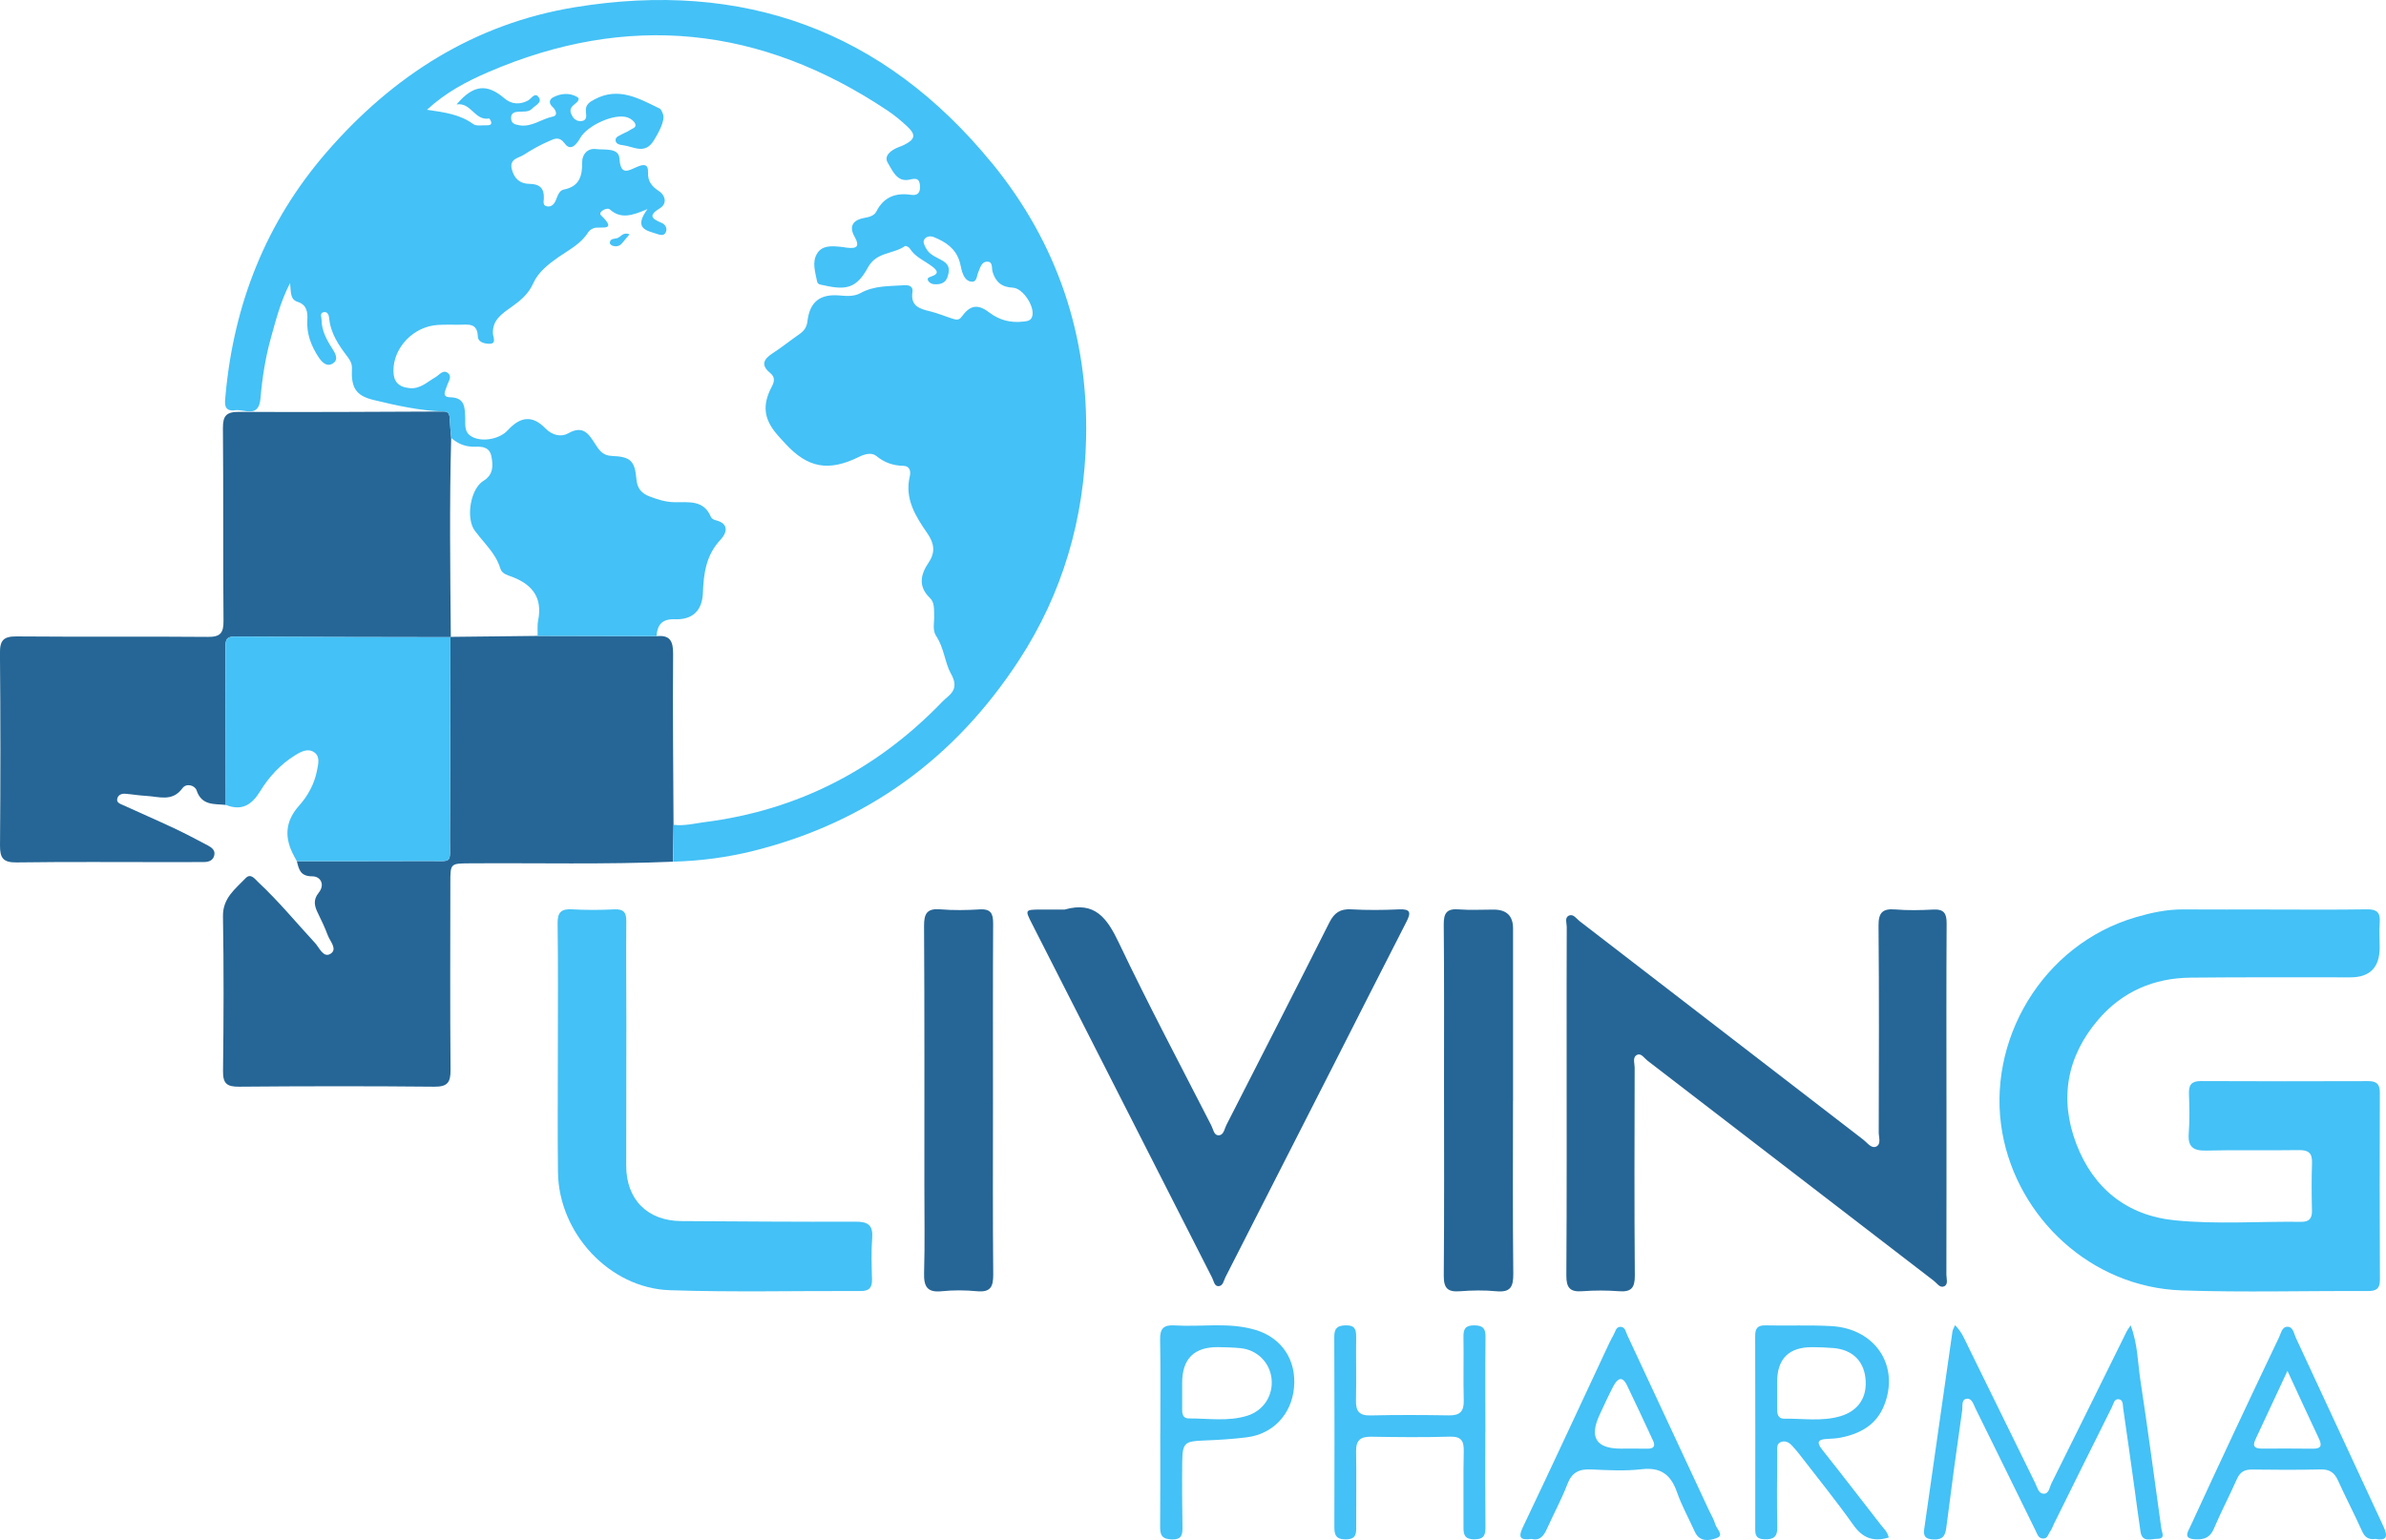 <svg xmlns="http://www.w3.org/2000/svg" id="Camada_2" data-name="Camada 2" viewBox="0 0 848.5 547.82"><defs><style>      .cls-1 {        fill: #266696;      }      .cls-1, .cls-2 {        stroke-width: 0px;      }      .cls-2 {        fill: #44c1f6;      }    </style></defs><g id="Camada_1-2" data-name="Camada 1"><g><path class="cls-1" d="M157.63,146.37c2.18-.11,2.25,1.36,2.32,2.96.09,2.15.33,4.29.5,6.43-.65,23.59-.34,47.18-.13,70.77,0,0-.15.13-.15.13-25.58-.05-51.16-.05-76.74-.23-3.36-.02-3.23,1.76-3.22,4.06.05,18.6.06,37.21.08,55.82-4.09-.42-8.55.34-10.38-5.18-.56-1.69-3.56-2.77-5.07-.71-3.6,4.9-8.34,2.92-12.81,2.69-2.49-.13-4.96-.56-7.44-.76-1.23-.1-2.44.29-2.84,1.57-.49,1.56.93,1.97,1.93,2.43,6.06,2.77,12.17,5.42,18.2,8.25,4.07,1.91,8.04,4.02,12.01,6.12,1.32.7,2.71,1.66,2.32,3.46-.42,1.97-2.03,2.46-3.84,2.46-4.17,0-8.33.02-12.5.02-18,0-35.99-.14-53.99.11-4.68.06-5.92-1.5-5.88-6.01.19-22.83.19-45.66-.02-68.48-.04-4.6,1.36-5.94,5.94-5.9,22.66.2,45.32-.03,67.98.17,4.48.04,5.62-1.4,5.58-5.72-.2-22.83,0-45.66-.21-68.48-.04-4.57,1.27-5.88,5.89-5.85,24.15.16,48.3-.04,72.45-.12Z"></path><path class="cls-1" d="M191.17,226.2c14.1.03,28.2.07,42.3.1,4.84-.51,5.94,1.79,5.9,6.4-.17,20.23.06,40.46.15,60.69-.06,4.37-.13,8.75-.19,13.12-24.13,1.04-48.28.41-72.42.59-6.73.05-6.76.03-6.76,6.96-.02,22.16-.12,44.31.07,66.47.04,4.42-1,6.07-5.77,6.02-23.15-.23-46.31-.2-69.46,0-4.36.04-5.74-1.17-5.68-5.62.23-18.32.29-36.65-.02-54.97-.11-6.54,4.4-9.74,8.07-13.6,1.83-1.92,3.36.4,4.56,1.52,7.2,6.71,13.43,14.33,20.1,21.53,1.54,1.66,2.96,5.41,5.47,3.89,2.67-1.62-.13-4.46-.94-6.64-.99-2.64-2.19-5.22-3.45-7.75-1.27-2.53-1.85-4.78.22-7.34,2.38-2.95.65-5.86-2.24-5.85-4.32.02-4.78-2.49-5.52-5.39,15.63-.02,31.27,0,46.9-.06,8.7-.04,7.5,1.21,7.54-7.76.12-23.95.13-47.89.19-71.84l.15-.13c10.28-.11,20.56-.22,30.84-.34Z"></path><path class="cls-2" d="M807.24,323.53c11.5,0,22.99.11,34.49-.07,3.5-.05,4.8,1.11,4.54,4.58-.22,2.98-.02,5.99-.02,8.99q0,10.62-10.38,10.62c-18.99.02-37.99-.1-56.98.11-12.95.14-24.12,4.95-32.61,14.81-11.27,13.09-14.04,28.24-7.92,44.28,6.05,15.88,17.99,25.53,35.07,27.23,14.92,1.49,29.96.34,44.95.53,2.73.03,3.85-1.16,3.79-3.94-.13-5.66-.18-11.33.02-16.99.12-3.49-1.2-4.63-4.66-4.58-10.99.18-21.99-.11-32.98.17-4.76.12-6.58-1.42-6.19-6.25.37-4.64.22-9.33.07-13.99-.11-3.13.9-4.5,4.25-4.48,19.82.1,39.65.08,59.48.02,2.92,0,4.16.97,4.15,4.06-.08,22.16-.09,44.32.03,66.47.02,3.42-1.38,4.16-4.47,4.14-21.99-.11-44,.52-65.97-.23-32.37-1.1-58.41-25.87-63.84-56.04-5.85-32.51,14.07-66.98,47.53-76.73,5.41-1.58,10.95-2.79,16.69-2.75,10.33.07,20.66.02,30.99.02Z"></path><path class="cls-1" d="M692.2,391.46c0,20.66.02,41.32-.03,61.99,0,1.4.75,3.38-.78,4.1-1.53.72-2.59-1.12-3.72-1.98-33.94-26.07-67.86-52.18-101.78-78.27-1.15-.88-2.22-2.75-3.67-2.1-1.77.8-.91,2.97-.91,4.52-.05,24.66-.14,49.32.06,73.98.04,4.44-1.29,5.94-5.67,5.6-4.31-.33-8.68-.33-12.99,0-4.4.34-5.72-1.23-5.69-5.63.18-28.16.1-56.32.1-84.48,0-13.16-.02-26.33.04-39.49,0-1.38-.84-3.35.84-4.04,1.56-.64,2.6,1.14,3.74,2.01,33.65,25.91,67.27,51.85,100.92,77.75,1.39,1.07,2.8,3.24,4.56,2.42,1.84-.86.88-3.32.89-5.04.06-24.49.15-48.99-.07-73.48-.04-4.65,1.37-6.19,5.94-5.82,4.47.37,9,.28,13.49.04,3.8-.21,4.82,1.33,4.79,4.95-.13,20.99-.07,41.99-.06,62.98Z"></path><path class="cls-1" d="M378.6,323.54c10.75-3.07,15.1,3.03,19.28,11.8,10.44,21.93,21.83,43.4,32.9,65.03.65,1.26.9,3.4,2.44,3.47,1.96.08,2.17-2.22,2.88-3.62,12.26-24,24.54-48,36.65-72.09,1.74-3.45,3.85-4.89,7.75-4.67,5.64.32,11.33.27,16.97.01,4.22-.2,4.36,1.17,2.66,4.47-8.45,16.43-16.75,32.93-25.13,49.39-13.05,25.66-26.12,51.3-39.2,76.95-.64,1.26-.88,3.27-2.59,3.22-1.38-.04-1.61-1.93-2.19-3.07-21.37-41.96-42.72-83.94-64.06-125.92-2.5-4.91-2.46-4.94,3.14-4.98,2.83-.02,5.66,0,8.49,0Z"></path><path class="cls-2" d="M160.18,226.67c-.06,23.95-.07,47.89-.19,71.84-.04,8.96,1.16,7.72-7.54,7.76-15.63.07-31.27.04-46.9.06-.31-.58-.62-1.17-.94-1.75-3.53-6.45-3.35-12.31,1.82-18.09,3.06-3.42,5.35-7.59,6.27-12.28.45-2.28,1.24-4.98-.86-6.54-2.25-1.67-4.75-.34-6.93,1.01-5.19,3.21-9.26,7.66-12.38,12.75-3.03,4.96-6.61,7.12-12.23,4.88-.02-18.61-.03-37.21-.08-55.82,0-2.3-.14-4.08,3.22-4.06,25.58.17,51.16.17,76.74.23Z"></path><path class="cls-2" d="M198.38,372.98c0-14.83.12-29.65-.09-44.47-.06-4,1.27-5.27,5.14-5.05,4.98.28,10,.25,14.99.01,3.27-.16,4.33.98,4.3,4.22-.11,11.83.02,23.65.02,35.48,0,17.16-.03,34.31-.05,51.47-.02,12,7.56,19.65,19.58,19.71,20.65.11,41.31.3,61.96.21,4.49-.02,6.3,1.25,5.93,5.93-.38,4.8-.19,9.66-.06,14.48.08,2.88-.83,4.28-3.96,4.26-22.65-.1-45.33.47-67.95-.29-21.49-.73-39.51-20.33-39.77-41.98-.18-14.66-.03-29.32-.04-43.98Z"></path><path class="cls-1" d="M538.05,391.66c0,20.47-.13,40.94.1,61.41.05,4.65-.99,6.72-6.01,6.24-4.29-.41-8.67-.34-12.97,0-4.33.34-5.78-1.07-5.74-5.55.2-23.13.09-46.26.09-69.4,0-18.47.08-36.95-.1-55.42-.04-4,.95-5.81,5.26-5.47,4.13.33,8.32.07,12.48.08q6.91,0,6.91,6.7c0,20.47,0,40.94,0,61.41h-.02Z"></path><path class="cls-1" d="M353.12,391.37c0,20.65-.11,41.29.09,61.93.04,4.42-.98,6.46-5.79,6-4.13-.39-8.35-.43-12.47,0-5.32.56-6.47-1.75-6.33-6.57.3-10.31.1-20.64.1-30.96,0-30.8.07-61.6-.11-92.4-.03-4.5,1.12-6.31,5.83-5.91,4.63.39,9.33.3,13.97.02,3.86-.23,4.79,1.39,4.77,4.96-.12,20.98-.06,41.96-.06,62.93Z"></path><path class="cls-2" d="M695.24,471.37c2.49,2.48,3.52,5.28,4.8,7.87,7.94,16.1,15.82,32.22,23.73,48.34.72,1.47,1.12,3.64,2.9,3.75,1.99.12,2.16-2.27,2.84-3.64,8.97-18,17.85-36.04,26.76-54.06.27-.56.67-1.05,1.42-2.2,2.55,6.69,2.5,13.19,3.46,19.45,2.68,17.59,5,35.23,7.46,52.85.21,1.48,1.54,3.62-1.43,3.63-2.22,0-5.37,1.43-5.97-2.49-.8-5.26-1.46-10.53-2.19-15.8-1.31-9.37-2.61-18.75-3.98-28.11-.18-1.22.07-3.05-1.6-3.24-1.63-.19-1.85,1.68-2.39,2.77-6.91,13.83-13.76,27.68-20.62,41.54-.44.89-.75,1.89-1.33,2.67-.74.99-.88,2.72-2.68,2.56-1.66-.15-1.96-1.65-2.53-2.79-4.41-8.94-8.78-17.89-13.18-26.84-2.71-5.51-5.44-11.01-8.15-16.53-.73-1.48-1.3-3.71-3.03-3.57-2.15.16-1.53,2.66-1.74,4.12-1.96,13.66-3.83,27.33-5.56,41.03-.37,2.96-.75,5.05-4.56,4.92-2.93-.1-3.78-1.03-3.37-3.83,3.37-23.37,6.67-46.75,10.02-70.12.08-.59.45-1.14.91-2.26Z"></path><path class="cls-2" d="M528.2,509.48c0,11.16-.06,22.32.05,33.47.03,2.9-.32,4.6-3.96,4.6-3.78,0-3.87-2.01-3.85-4.75.06-8.83-.11-17.66.09-26.48.08-3.69-.75-5.41-4.93-5.29-9.32.28-18.65.18-27.97.02-3.79-.06-5.45,1.25-5.38,5.19.15,8.82,0,17.65.04,26.48.01,2.65.14,4.84-3.73,4.85-3.6,0-4.05-1.67-4.04-4.58.06-22.48.07-44.96-.03-67.44-.01-3.02.99-4.02,4.02-4.11,3.39-.11,3.79,1.54,3.76,4.25-.09,7.49.1,14.99-.06,22.48-.08,3.77,1.12,5.41,5.16,5.31,9.32-.22,18.65-.17,27.97-.02,3.88.06,5.3-1.47,5.19-5.33-.2-7.49.03-14.99-.1-22.48-.05-2.84.58-4.23,3.83-4.21,3.08.02,4.04,1.08,4.01,4.08-.12,11.32-.05,22.65-.04,33.97Z"></path><path class="cls-2" d="M352.75,58.03C314.2,10.79,264.22-7.2,204.47,2.57c-35.71,5.84-64.68,24.33-88.26,51.49-21.56,24.85-33.03,53.92-36.01,86.5-.24,2.63-.88,5.97,3.43,5.36,3.26-.46,8.38,2.97,9-4.18.63-7.28,1.74-14.56,3.73-21.62,1.75-6.2,3.27-12.52,6.79-19.45.37,3.43,0,5.85,2.73,6.72,3.22,1.02,3.58,3.61,3.41,6.43-.3,4.87,1.32,9.13,3.94,13.14,1.31,2.01,3.07,3.72,5.24,2.25,2.07-1.4.68-3.7-.38-5.34-2.01-3.13-3.71-6.33-3.74-10.15,0-1.01-.81-2.61,1.06-2.71,1.15-.06,1.56,1.17,1.65,2.17.49,5.41,3.4,9.64,6.55,13.77.92,1.2,1.62,2.48,1.54,4.1-.32,6.7,1.27,9.65,7.57,11.19,8.17,1.99,16.43,3.82,24.91,4.13,2.18-.11,2.25,1.36,2.32,2.96.09,2.15.33,4.29.5,6.43,1.84,1.63,3.83,2.64,6.15,3,.77.12,1.58.17,2.43.14.3-.01.6-.02.91-.01.15,0,.3,0,.46.01.3.01.6.04.9.09.15.02.29.05.44.08.43.1.84.25,1.21.46.12.07.25.15.36.24.35.26.65.6.9,1.03.25.43.44.96.56,1.6.64,3.49.63,6.5-2.91,8.69-.86.53-1.61,1.32-2.25,2.29-.64.97-1.17,2.12-1.57,3.36-.8,2.47-1.09,5.3-.75,7.76.06.41.13.81.22,1.2.27,1.16.71,2.2,1.31,3.03,2.21,3.03,4.92,5.71,6.94,8.87.37.57.71,1.17,1.02,1.78.47.92.87,1.88,1.18,2.91.3.99,1.03,1.59,1.88,2.02.51.26,1.06.45,1.57.63,7.07,2.47,11.13,6.73,10.21,14.24-.06.5-.14,1.02-.25,1.55-.09.44-.14.89-.17,1.34-.03.45-.04.91-.04,1.37,0,.46.01.92.02,1.38,0,.46.01.92,0,1.38,14.1.03,28.2.07,42.3.1.19-2.76,1-4.61,2.92-5.47.16-.07.34-.14.52-.2.46-.15.97-.26,1.55-.32.49-.05,1.03-.06,1.61-.04,6.17.25,9.66-3.08,9.89-9.39.26-7,1.13-13.44,6.26-18.89,2.24-2.38,3.24-5.78-1.82-6.96-.6-.14-1.38-.62-1.59-1.14-2.58-6.24-8.05-5.14-13.06-5.25-3.04-.06-5.87-.95-8.7-2.02-2.95-1.11-4.45-2.86-4.74-6.2-.56-6.5-2.12-7.99-8.7-8.23-3.3-.12-4.58-2.09-6.04-4.38-2.22-3.48-4.28-6.66-9.49-3.68-2.37,1.36-5.55.9-8.14-1.76-4.6-4.73-8.85-4.28-13.42.71-3.1,3.38-10,4.4-13.42,1.8-2.14-1.63-1.57-4.3-1.67-6.51-.17-3.75-.23-6.93-5.38-7.06-3.23-.08-1.57-2.48-1.1-4.08.45-1.53,1.98-3.25.28-4.57-1.7-1.32-3,.72-4.32,1.47-2.99,1.68-5.43,4.37-9.42,3.92-3.88-.43-5.57-2.36-5.59-6.18-.03-8.28,7.2-15.81,15.84-16.29,2.49-.14,5-.08,7.5-.07,3.06.02,6.51-.88,6.68,4.2.07,2.16,2.77,2.64,4.34,2.57,2.31-.11,1.1-2.35,1.03-3.58-.28-4.86,3.24-7.12,6.43-9.39,3.29-2.34,6.17-4.64,7.92-8.58,1.76-3.96,5.37-6.76,8.91-9.24,3.8-2.66,8.03-4.72,10.6-8.86.41-.65,1.23-1.19,1.97-1.47,2.1-.8,8.82,1.43,2.6-4.57-1.21-1.16,2.11-3.02,3.16-2.08,3.86,3.46,7.84,2.23,13.36-.14-4.94,6.77-.58,7.59,3.05,8.74,1.2.38,2.8,1.08,3.49-.57.56-1.32-.13-2.68-1.53-3.27-3.43-1.44-4.91-2.57-.56-5.22,2.54-1.55,2.06-4.49-.5-6.16-2.47-1.61-3.88-3.47-3.75-6.5.14-3.26-1.69-2.97-3.89-2.04-3.12,1.33-5.87,3.3-6.28-2.97-.26-3.95-5.35-2.97-8.39-3.36-2.85-.37-4.89,1.82-4.86,4.59.05,4.93-.89,8.7-6.52,9.81-1.72.34-2.21,2.34-2.88,3.87-.57,1.3-1.47,2.35-3.02,2.13-1.73-.24-1.26-1.78-1.21-2.8.17-3.6-1.49-5.19-5.03-5.21-3.45-.02-5.49-1.81-6.36-5.2-.96-3.73,2.34-3.93,4.2-5.12,2.93-1.88,6.01-3.61,9.2-4.97,1.7-.72,3.44-1.78,5.46.98,2.23,3.03,4.39-.15,5.51-2.09,2.55-4.43,12.29-8.88,16.87-7.2,1.01.37,2.18,1.21,2.6,2.14.68,1.51-1.1,1.75-1.94,2.38-.79.59-1.79.88-2.65,1.38-.97.57-2.49.91-2.35,2.27.13,1.35,1.61,1.54,2.73,1.69,3.77.48,7.72,3.48,10.93-1.8,1.41-2.32,4.07-6.93,3.2-9.25-.28-.74-.63-1.74-1.23-2.03-7.33-3.54-14.52-7.82-23.09-3.25-1.99,1.06-3.31,1.94-3.1,4.4.1,1.21.52,2.94-1.31,3.29-1.34.26-2.68-.3-3.43-1.57-.79-1.34-1.27-2.63.26-4,.83-.74,2.9-2.07,1.35-2.98-2.61-1.54-5.83-1.32-8.59.18-1.37.75-1.48,2.15-.18,3.33,1.29,1.18,2.06,3.1.1,3.49-4.04.81-7.46,3.87-11.93,3.07-1.69-.3-2.9-.7-2.87-2.66.03-1.83,1.32-2.06,2.74-2.16,1.64-.11,3.45.24,4.74-1.09,1.08-1.12,3.51-2.11,2.48-3.82-1.43-2.38-2.68.26-3.94.93-2.96,1.56-5.89,1.37-8.37-.75-6.21-5.32-11.04-4.94-17.04,2.15,5.21-.84,6.45,5.89,11.55,5,.19-.03.82,1.03.8,1.56-.03.8-.91.87-1.54.85-1.66-.06-3.75.39-4.89-.43-4.72-3.46-10.24-4.18-16.44-5.09,6.67-6.16,13.99-10.01,21.54-13.28,49.87-21.61,97.27-16.48,142.24,13.57,2.48,1.65,4.8,3.59,6.98,5.62,3.21,2.99,2.88,4.6-1.09,6.59-.59.3-1.22.53-1.85.76-2.72,1.02-5.57,3.1-3.89,5.73,1.61,2.53,3.12,6.93,7.75,5.85,2.24-.52,3.48-.47,3.64,2.25.15,2.44-.84,3.51-3.16,3.17-5.5-.81-9.71.73-12.37,5.95-.76,1.49-2.5,1.95-4.25,2.26-4.14.75-5.5,3.06-3.55,6.54,2.09,3.71.82,4.5-2.74,4.04-.83-.11-1.65-.26-2.48-.33-3.06-.28-6.35-.48-8.1,2.52-1.79,3.06-.59,6.51.04,9.77.25,1.27,1.36,1.19,2.32,1.41,8.2,1.91,11.8.96,15.8-6.36,3.05-5.58,9.03-4.65,13.14-7.57.26-.19,1.4.33,1.68.79,1.93,3.15,5.33,4.41,8.07,6.52,1.5,1.15,2.67,2.42-.17,3.43-.75.27-1.87.48-1.37,1.54.28.61,1.25,1.21,1.96,1.27,2.06.18,4.11-.14,4.92-2.45.74-2.13,1.01-4.19-1.39-5.7-2.22-1.39-4.97-2.12-6.27-4.73-.52-1.04-1.26-2.18-.4-3.24.8-.99,2.15-1.06,3.25-.62,4.11,1.66,7.68,3.99,9.1,8.53.4,1.27.57,2.61.98,3.87.53,1.64,1.47,3.27,3.24,3.45,2.06.21,1.88-1.99,2.43-3.23.74-1.68,1.11-3.9,3.29-3.88,2.04.02,1.45,2.33,1.84,3.6,1.1,3.66,3.27,5.47,7.2,5.65,3.64.16,7.9,6.79,6.9,10.19-.48,1.63-1.83,1.72-3.16,1.87-4.5.53-8.49-.48-12.18-3.28-4.09-3.1-6.8-2.56-9.77,1.58-1.07,1.49-2.31.95-3.55.56-2.53-.8-5-1.86-7.57-2.48-3.77-.9-7.12-1.84-6.36-6.93.29-1.94-1.15-2.5-2.92-2.38-5.29.37-10.66.08-15.57,2.8-2.24,1.24-4.77,1.08-7.31.85-7.09-.65-10.73,2.26-11.55,9.2-.24,2.02-1.15,3.35-2.75,4.47-3.27,2.28-6.38,4.78-9.72,6.95-3.25,2.11-4.1,4.24-.78,6.94,1.79,1.46,1.55,3,.58,4.85-3.42,6.51-2.88,11.4,1.75,16.89.96,1.14,2,2.23,3.01,3.33,8.02,8.76,15.45,10.12,26.3,4.75,2.08-1.03,4.51-1.63,6.17-.26,2.89,2.38,5.95,3.39,9.59,3.47,2.31.05,2.66,2.04,2.27,3.66-1.94,8.03,2.02,14.24,6.2,20.3,2.46,3.56,3,6.74.46,10.48-2.84,4.19-3.79,8.46.5,12.58,1.66,1.6,1.41,3.98,1.49,6.16.09,2.48-.7,5.24.72,7.36,2.8,4.17,3.13,9.62,5.2,13.29,3.4,6-.63,7.59-3.02,10.08-23.2,24.08-51.33,38.61-84.6,42.84-3.62.46-7.22,1.42-10.92.94-.06,4.37-.13,8.75-.19,13.12,9.69-.28,19.27-1.52,28.65-3.87,40.4-10.13,71.72-33.1,94.36-67.85,15.56-23.87,23.19-50.36,23.83-78.76.83-36.69-10.24-69.57-33.44-97.99Z"></path><path class="cls-2" d="M648.03,515.69c-2.08-2.62-1.64-3.67,1.62-3.85,1.66-.09,3.34-.14,4.97-.47,6.84-1.38,12.54-4.43,15.34-11.29,5.75-14.06-2.94-27.47-18.65-28.37-7.8-.45-15.64-.07-23.45-.26-2.91-.07-3.7,1.13-3.69,3.82.06,22.96.05,45.92.02,68.88,0,2.21.66,3.26,3.11,3.38,3.31.16,4.82-.75,4.74-4.39-.2-8.81-.08-17.63-.03-26.45,0-1.42-.37-3.24,1.51-3.82,1.57-.48,2.9.34,3.94,1.57.65.76,1.36,1.47,1.96,2.26,6.59,8.55,13.41,16.93,19.65,25.73,3.29,4.64,7.02,6.13,12.6,4.48-.49-2.12-1.8-3.2-2.8-4.49-6.94-8.91-13.81-17.87-20.83-26.71ZM634.57,504.65c-2.31.03-2.58-1.66-2.59-3.46,0-3.17,0-6.33,0-9.5q-.04-12.58,12.57-12.49c2.5.02,5,.1,7.49.32,6.56.58,10.6,4.39,11.33,10.57.8,6.72-2.36,11.75-8.93,13.68-6.52,1.92-13.24.78-19.87.87Z"></path><path class="cls-2" d="M610,542.27c-.45-1.74-1.47-3.33-2.24-4.99-9.68-20.79-19.36-41.58-29.07-62.36-.54-1.15-.71-2.85-2.32-2.95-1.68-.1-1.88,1.6-2.49,2.73-.55,1.02-1.13,2.04-1.62,3.09-10.21,21.82-20.31,43.68-30.69,65.42-1.93,4.04-.63,4.64,3.09,4.2,3.01.75,4.36-1.17,5.48-3.65,2.39-5.31,5.19-10.45,7.26-15.87,1.59-4.18,4.19-5.39,8.39-5.2,5.98.27,12.05.62,17.97-.07,6.88-.8,10.43,1.94,12.61,8.17,1.69,4.85,4.23,9.39,6.35,14.09,1.71,3.79,5.28,3.13,7.76,2.22,2.82-1.04-.05-3.23-.46-4.84ZM585.92,515.31c-3.16-.06-6.32-.02-9.47-.02q-13.18.03-7.64-11.95c1.6-3.46,3.19-6.94,4.96-10.32,1.33-2.55,3.09-3.83,4.81-.27,3.17,6.58,6.26,13.19,9.32,19.81.86,1.86.13,2.78-1.97,2.74Z"></path><path class="cls-2" d="M847.68,543.16c-10.44-22.42-20.78-44.9-31.24-67.31-.71-1.52-.97-4.07-3.19-3.91-1.73.12-2.12,2.35-2.81,3.81-5.21,10.93-10.4,21.87-15.54,32.84-5.36,11.43-10.68,22.88-15.96,34.35-.93,2.02-2.73,4.41,1.82,4.61,3.2.14,5.21-.66,6.55-3.83,2.52-5.95,5.55-11.69,8.17-17.6,1.1-2.5,2.68-3.43,5.37-3.39,8.15.11,16.3.14,24.45-.04,3.12-.07,4.86,1.11,6.12,3.9,2.73,6.05,5.82,11.93,8.54,17.99.97,2.17,2.23,3.18,4.8,2.83,3.63.72,4.64-.56,2.93-4.24ZM822.43,515.31c-6-.08-12-.05-17.99-.03-2.29,0-3.64-.55-2.39-3.21,3.6-7.64,7.14-15.29,11.41-24.44,4.17,9,7.6,16.55,11.16,24.04,1.21,2.55.82,3.69-2.19,3.64Z"></path><path class="cls-2" d="M446.5,473.07c-9.45-2.85-19.2-1.01-28.79-1.61-3.95-.25-5.23,1.13-5.16,5.07.21,11.15.07,22.31.07,33.47h-.02c0,10.99.06,21.98-.04,32.97-.03,2.98.57,4.51,4.08,4.61,3.84.12,3.89-1.9,3.86-4.65-.1-7.66-.18-15.32-.08-22.98.09-6.7.91-7.29,7.51-7.54,5.15-.2,10.31-.5,15.41-1.14,9.38-1.16,15.95-8.2,16.83-17.63.92-9.8-4.27-17.74-13.68-20.58ZM443.6,503.57c-6.83,2.15-13.87.95-20.83.98-2,0-2.38-1.42-2.37-3.09.02-3.16,0-6.33,0-9.49q-.04-12.9,12.74-12.78c2.66.03,5.33.11,7.98.36,5.97.58,10.51,5.15,11.08,10.98.57,5.89-2.85,11.23-8.6,13.04Z"></path><path class="cls-2" d="M223.87,83.35c-1.03,1.22-1.85,2.18-2.65,3.15-.96,1.16-2.19,1.34-3.51.86-.37-.13-.89-.68-.86-1,.13-1.57,1.59-1.36,2.59-1.64,1.35-.37,2.01-2.32,4.43-1.38Z"></path></g></g></svg>